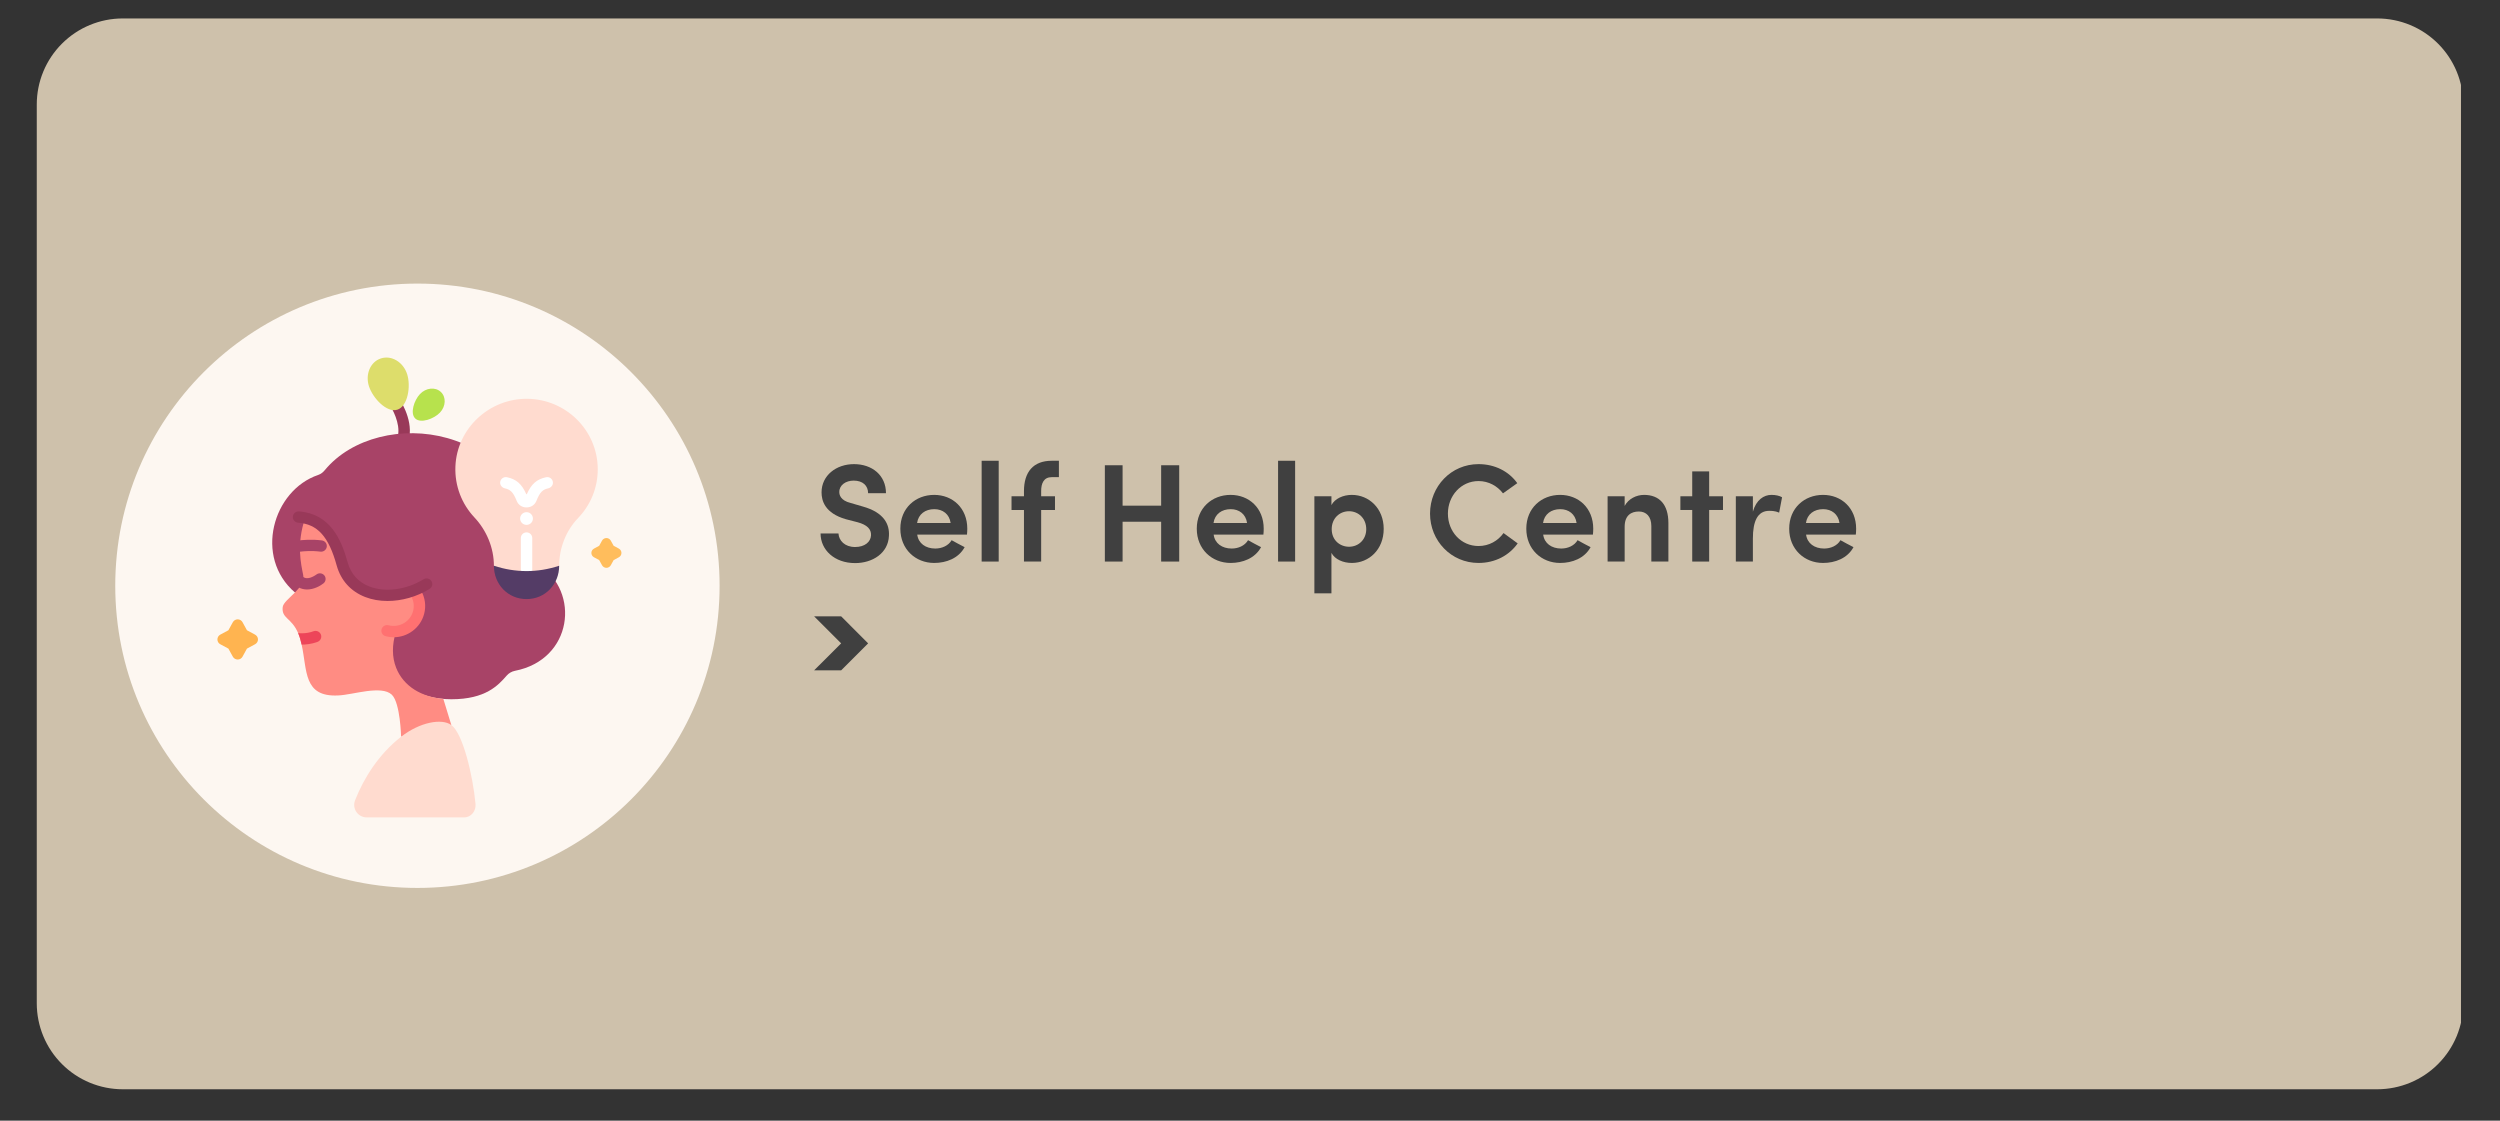 <svg xmlns="http://www.w3.org/2000/svg" xmlns:xlink="http://www.w3.org/1999/xlink" width="290" zoomAndPan="magnify" viewBox="0 0 217.5 97.5" height="130" preserveAspectRatio="xMidYMid meet" version="1.0"><rect x="0" y="0" width="217.5" height="97.5" fill="#333333" stroke="none"/><defs><g/><clipPath id="17eda255c8"><path d="M 3.199 1.605 L 214.918 1.605 L 214.918 94.891 L 3.199 94.891 Z M 3.199 1.605 " clip-rule="nonzero"/></clipPath><clipPath id="bcd121c172"><path d="M 10.68 1.605 L 206.82 1.605 C 208.805 1.605 210.707 2.395 212.109 3.797 C 213.512 5.199 214.301 7.102 214.301 9.086 L 214.301 87.285 C 214.301 89.27 213.512 91.172 212.109 92.574 C 210.707 93.977 208.805 94.766 206.82 94.766 L 10.68 94.766 C 8.695 94.766 6.793 93.977 5.391 92.574 C 3.988 91.172 3.199 89.27 3.199 87.285 L 3.199 9.086 C 3.199 7.102 3.988 5.199 5.391 3.797 C 6.793 2.395 8.695 1.605 10.68 1.605 " clip-rule="nonzero"/></clipPath><clipPath id="e935f1fc81"><path d="M 70.828 53.621 L 75.527 53.621 L 75.527 58.32 L 70.828 58.32 Z M 70.828 53.621 " clip-rule="nonzero"/></clipPath><clipPath id="b5c71f0b93"><path d="M 70.828 53.621 L 73.18 53.621 L 75.527 55.973 L 73.18 58.32 L 70.828 58.32 L 73.18 55.973 L 70.828 53.621 " clip-rule="nonzero"/></clipPath><clipPath id="96acf48725"><path d="M 10.027 24.672 L 62.605 24.672 L 62.605 77.25 L 10.027 77.25 Z M 10.027 24.672 " clip-rule="nonzero"/></clipPath><clipPath id="403d01a1e7"><path d="M 62.605 50.961 C 62.605 65.48 50.836 77.25 36.316 77.25 C 21.797 77.25 10.027 65.48 10.027 50.961 C 10.027 36.445 21.797 24.672 36.316 24.672 C 50.836 24.672 62.605 36.445 62.605 50.961 Z M 62.605 50.961 " clip-rule="nonzero"/></clipPath><clipPath id="bb8c0c0f2c"><path d="M 30 62 L 42 62 L 42 71.172 L 30 71.172 Z M 30 62 " clip-rule="nonzero"/></clipPath><clipPath id="7453557410"><path d="M 51 46 L 54.066 46 L 54.066 50 L 51 50 Z M 51 46 " clip-rule="nonzero"/></clipPath><clipPath id="fbe6c5266b"><path d="M 18.914 53 L 23 53 L 23 58 L 18.914 58 Z M 18.914 53 " clip-rule="nonzero"/></clipPath></defs><g clip-path="url(#17eda255c8)"><g clip-path="url(#bcd121c172)"><path fill="#cec1ab" d="M 3.199 1.605 L 214.105 1.605 L 214.105 94.891 L 3.199 94.891 Z M 3.199 1.605 " fill-opacity="1" fill-rule="nonzero"/></g></g><g clip-path="url(#e935f1fc81)"><g clip-path="url(#b5c71f0b93)"><path fill="#404040" d="M 70.828 53.621 L 75.527 53.621 L 75.527 58.32 L 70.828 58.32 Z M 70.828 53.621 " fill-opacity="1" fill-rule="nonzero"/></g></g><g clip-path="url(#96acf48725)"><g clip-path="url(#403d01a1e7)"><path fill="#fdf7f1" d="M 10.027 24.672 L 62.605 24.672 L 62.605 77.25 L 10.027 77.25 Z M 10.027 24.672 " fill-opacity="1" fill-rule="nonzero"/></g></g><g fill="#404040" fill-opacity="1"><g transform="translate(70.83, 48.856)"><g><path d="M 0.559 -2.445 C 0.559 -1.008 1.777 0.133 3.562 0.133 C 5.082 0.133 6.445 -0.73 6.508 -2.238 C 6.566 -3.223 6.105 -4.27 4.219 -4.793 L 3.188 -5.094 C 2.285 -5.312 2.188 -5.812 2.188 -6.055 C 2.188 -6.652 2.75 -7.043 3.441 -7.043 C 4.219 -7.043 4.695 -6.617 4.695 -5.945 L 6.25 -5.945 C 6.25 -7.504 5.047 -8.477 3.465 -8.477 C 1.922 -8.477 0.645 -7.492 0.645 -6.02 C 0.645 -5.289 0.938 -4.207 2.762 -3.684 L 3.793 -3.418 C 4.598 -3.199 4.984 -2.82 4.949 -2.273 C 4.914 -1.703 4.402 -1.266 3.562 -1.266 C 2.664 -1.266 2.152 -1.824 2.117 -2.445 Z M 0.559 -2.445 "/></g></g></g><g fill="#404040" fill-opacity="1"><g transform="translate(77.842, 48.856)"><g><path d="M 6.312 -2.859 C 6.312 -4.656 5.035 -5.801 3.43 -5.801 C 1.812 -5.801 0.488 -4.656 0.488 -2.859 C 0.488 -1.07 1.812 0.121 3.43 0.121 C 4.477 0.121 5.559 -0.281 6.082 -1.254 C 5.703 -1.445 5.301 -1.664 4.949 -1.859 C 4.668 -1.375 4.098 -1.133 3.527 -1.133 C 2.688 -1.133 2.055 -1.582 1.957 -2.348 L 6.285 -2.348 C 6.301 -2.48 6.312 -2.711 6.312 -2.859 Z M 1.945 -3.355 C 2.055 -4.133 2.664 -4.559 3.441 -4.559 C 4.172 -4.559 4.754 -4.133 4.863 -3.355 Z M 1.945 -3.355 "/></g></g></g><g fill="#404040" fill-opacity="1"><g transform="translate(84.563, 48.856)"><g><path d="M 0.84 0 L 2.324 0 L 2.324 -8.77 L 0.84 -8.77 Z M 0.84 0 "/></g></g></g><g fill="#404040" fill-opacity="1"><g transform="translate(87.722, 48.856)"><g><path d="M 4.402 -8.77 L 3.781 -8.77 C 2.176 -8.77 1.363 -7.797 1.363 -6.129 L 1.363 -5.68 L 0.281 -5.68 L 0.281 -4.488 L 1.363 -4.488 L 1.363 0 L 2.859 0 L 2.859 -4.488 L 4.062 -4.488 L 4.062 -5.68 L 2.859 -5.68 L 2.859 -6.129 C 2.859 -6.82 3.09 -7.344 3.781 -7.344 L 4.402 -7.344 Z M 4.402 -8.77 "/></g></g></g><g fill="#404040" fill-opacity="1"><g transform="translate(92.061, 48.856)"><g/></g></g><g fill="#404040" fill-opacity="1"><g transform="translate(95.075, 48.856)"><g><path d="M 5.945 -8.379 L 5.945 -4.863 L 2.59 -4.863 L 2.59 -8.379 L 1.047 -8.379 L 1.047 0 L 2.59 0 L 2.59 -3.465 L 5.945 -3.465 L 5.945 0 L 7.516 0 L 7.516 -8.379 Z M 5.945 -8.379 "/></g></g></g><g fill="#404040" fill-opacity="1"><g transform="translate(103.631, 48.856)"><g><path d="M 6.312 -2.859 C 6.312 -4.656 5.035 -5.801 3.43 -5.801 C 1.812 -5.801 0.488 -4.656 0.488 -2.859 C 0.488 -1.07 1.812 0.121 3.43 0.121 C 4.477 0.121 5.559 -0.281 6.082 -1.254 C 5.703 -1.445 5.301 -1.664 4.949 -1.859 C 4.668 -1.375 4.098 -1.133 3.527 -1.133 C 2.688 -1.133 2.055 -1.582 1.957 -2.348 L 6.285 -2.348 C 6.301 -2.48 6.312 -2.711 6.312 -2.859 Z M 1.945 -3.355 C 2.055 -4.133 2.664 -4.559 3.441 -4.559 C 4.172 -4.559 4.754 -4.133 4.863 -3.355 Z M 1.945 -3.355 "/></g></g></g><g fill="#404040" fill-opacity="1"><g transform="translate(110.352, 48.856)"><g><path d="M 0.84 0 L 2.324 0 L 2.324 -8.77 L 0.84 -8.77 Z M 0.84 0 "/></g></g></g><g fill="#404040" fill-opacity="1"><g transform="translate(113.511, 48.856)"><g><path d="M 2.324 -5.68 L 0.84 -5.68 L 0.84 2.762 L 2.324 2.762 L 2.324 -0.754 C 2.625 -0.184 3.355 0.121 4.098 0.121 C 5.582 0.121 6.871 -1.035 6.871 -2.844 C 6.871 -4.633 5.582 -5.801 4.098 -5.801 C 3.355 -5.801 2.625 -5.484 2.324 -4.914 Z M 2.348 -2.82 C 2.348 -3.77 3.039 -4.379 3.855 -4.379 C 4.668 -4.379 5.352 -3.758 5.352 -2.82 C 5.352 -1.898 4.668 -1.289 3.855 -1.289 C 3.078 -1.289 2.348 -1.848 2.348 -2.82 Z M 2.348 -2.82 "/></g></g></g><g fill="#404040" fill-opacity="1"><g transform="translate(120.864, 48.856)"><g/></g></g><g fill="#404040" fill-opacity="1"><g transform="translate(123.878, 48.856)"><g><path d="M 6.93 -2.48 C 6.445 -1.801 5.668 -1.352 4.754 -1.352 C 3.234 -1.352 2.09 -2.602 2.09 -4.172 C 2.09 -5.727 3.234 -7.004 4.754 -7.004 C 5.641 -7.004 6.398 -6.566 6.883 -5.934 L 8.125 -6.82 C 7.395 -7.844 6.176 -8.477 4.754 -8.477 C 2.371 -8.477 0.535 -6.543 0.535 -4.172 C 0.535 -1.812 2.371 0.121 4.754 0.121 C 6.215 0.121 7.43 -0.547 8.16 -1.582 Z M 6.93 -2.48 "/></g></g></g><g fill="#404040" fill-opacity="1"><g transform="translate(132.3, 48.856)"><g><path d="M 6.312 -2.859 C 6.312 -4.656 5.035 -5.801 3.43 -5.801 C 1.812 -5.801 0.488 -4.656 0.488 -2.859 C 0.488 -1.07 1.812 0.121 3.43 0.121 C 4.477 0.121 5.559 -0.281 6.082 -1.254 C 5.703 -1.445 5.301 -1.664 4.949 -1.859 C 4.668 -1.375 4.098 -1.133 3.527 -1.133 C 2.688 -1.133 2.055 -1.582 1.957 -2.348 L 6.285 -2.348 C 6.301 -2.48 6.312 -2.711 6.312 -2.859 Z M 1.945 -3.355 C 2.055 -4.133 2.664 -4.559 3.441 -4.559 C 4.172 -4.559 4.754 -4.133 4.863 -3.355 Z M 1.945 -3.355 "/></g></g></g><g fill="#404040" fill-opacity="1"><g transform="translate(139.021, 48.856)"><g><path d="M 2.324 -3.027 C 2.324 -4.012 2.883 -4.355 3.562 -4.355 C 4.207 -4.355 4.645 -3.914 4.645 -3.09 L 4.645 0 L 6.129 0 L 6.129 -3.355 C 6.129 -4.973 5.34 -5.801 4.012 -5.801 C 3.344 -5.801 2.652 -5.461 2.324 -4.84 L 2.324 -5.68 L 0.84 -5.68 L 0.84 0 L 2.324 0 Z M 2.324 -3.027 "/></g></g></g><g fill="#404040" fill-opacity="1"><g transform="translate(145.912, 48.856)"><g><path d="M 2.785 -7.844 L 1.312 -7.844 L 1.312 -5.68 L 0.281 -5.68 L 0.281 -4.488 L 1.312 -4.488 L 1.312 0 L 2.785 0 L 2.785 -4.488 L 3.988 -4.488 L 3.988 -5.68 L 2.785 -5.68 Z M 2.785 -7.844 "/></g></g></g><g fill="#404040" fill-opacity="1"><g transform="translate(150.177, 48.856)"><g><path d="M 2.324 -2.008 C 2.324 -3.516 2.734 -4.414 3.746 -4.414 C 3.891 -4.414 4.258 -4.414 4.609 -4.258 L 4.863 -5.594 C 4.633 -5.727 4.328 -5.801 3.93 -5.801 C 3.285 -5.801 2.613 -5.375 2.324 -4.34 L 2.324 -5.68 L 0.84 -5.68 L 0.84 0 L 2.324 0 Z M 2.324 -2.008 "/></g></g></g><g fill="#404040" fill-opacity="1"><g transform="translate(155.172, 48.856)"><g><path d="M 6.312 -2.859 C 6.312 -4.656 5.035 -5.801 3.43 -5.801 C 1.812 -5.801 0.488 -4.656 0.488 -2.859 C 0.488 -1.07 1.812 0.121 3.43 0.121 C 4.477 0.121 5.559 -0.281 6.082 -1.254 C 5.703 -1.445 5.301 -1.664 4.949 -1.859 C 4.668 -1.375 4.098 -1.133 3.527 -1.133 C 2.688 -1.133 2.055 -1.582 1.957 -2.348 L 6.285 -2.348 C 6.301 -2.48 6.312 -2.711 6.312 -2.859 Z M 1.945 -3.355 C 2.055 -4.133 2.664 -4.559 3.441 -4.559 C 4.172 -4.559 4.754 -4.133 4.863 -3.355 Z M 1.945 -3.355 "/></g></g></g><path fill="#993959" d="M 35.121 38.453 C 35.09 38.453 35.059 38.449 35.027 38.441 C 34.758 38.395 34.582 38.137 34.629 37.871 C 34.824 36.82 34.137 35.555 33.855 35.156 C 33.699 34.934 33.754 34.629 33.977 34.473 C 34.203 34.316 34.512 34.371 34.668 34.59 C 34.723 34.664 35.918 36.379 35.609 38.047 C 35.562 38.285 35.355 38.453 35.121 38.453 " fill-opacity="1" fill-rule="nonzero"/><path fill="#a84367" d="M 46.852 49.109 C 46.477 48.867 46.23 48.473 46.223 48.027 C 45.988 36.777 32.961 35.215 28.262 40.898 C 28.109 41.086 27.914 41.242 27.684 41.32 C 23.734 42.66 22.074 48.473 25.664 51.547 L 30.441 53.609 C 32.059 54.309 33.336 55.684 33.742 57.387 C 34.238 59.469 36.473 60.836 39.266 60.836 C 42.266 60.836 43.355 59.609 44.078 58.781 C 44.262 58.57 44.516 58.418 44.793 58.363 C 49.824 57.383 50.516 51.496 46.852 49.109 " fill-opacity="1" fill-rule="nonzero"/><path fill="#ff8c83" d="M 39.266 63.078 L 34.895 64.094 C 34.895 64.094 34.828 61.172 34.098 60.449 C 34.094 60.445 34.086 60.438 34.078 60.43 C 33.629 60.016 32.809 60.016 31.934 60.125 L 31.93 60.125 C 31.035 60.242 30.086 60.477 29.422 60.504 C 26.375 60.656 26.738 58.324 26.242 56.082 C 26.203 55.91 26.16 55.738 26.113 55.57 C 26.059 55.387 26 55.227 25.938 55.082 C 25.359 53.723 24.484 53.824 24.594 52.82 C 24.633 52.457 25.184 52.031 25.664 51.543 C 26.109 51.094 26.492 50.594 26.379 50.035 C 26.191 49.082 25.773 47.359 26.547 45.066 C 28.422 45.469 29.234 47.125 29.766 49.055 C 30.508 51.738 33.492 52.328 36.016 51.355 C 36.434 51.887 36.605 52.594 36.418 53.289 C 36.168 54.219 35.363 54.855 34.453 54.938 L 34.457 54.938 C 34.082 56.109 34.105 57.191 34.465 58.098 C 34.773 58.883 35.324 59.539 36.082 60.016 C 36.762 60.438 37.602 60.715 38.57 60.801 L 39.266 63.078 " fill-opacity="1" fill-rule="nonzero"/><path fill="#a84367" d="M 26.715 51.285 C 26.461 51.285 26.203 51.23 25.957 51.09 C 25.719 50.957 25.637 50.652 25.773 50.418 C 25.91 50.184 26.215 50.102 26.453 50.238 C 26.875 50.477 27.512 49.992 27.52 49.988 C 27.734 49.816 28.047 49.852 28.219 50.062 C 28.391 50.273 28.355 50.586 28.141 50.754 C 27.844 50.992 27.293 51.285 26.715 51.285 " fill-opacity="1" fill-rule="nonzero"/><path fill="#ed4559" d="M 27.918 55.203 C 27.816 54.949 27.531 54.824 27.273 54.918 C 26.629 55.168 25.953 55.082 25.938 55.082 C 26 55.227 26.059 55.387 26.113 55.57 C 26.16 55.738 26.203 55.91 26.242 56.082 C 26.59 56.082 27.113 56.039 27.633 55.84 C 27.887 55.738 28.016 55.457 27.918 55.203 " fill-opacity="1" fill-rule="nonzero"/><path fill="#a84367" d="M 26.098 47.996 C 25.852 47.996 25.641 47.816 25.605 47.566 C 25.57 47.297 25.762 47.051 26.035 47.016 C 26.266 46.988 27.082 46.898 28 47.016 C 28.27 47.051 28.465 47.297 28.43 47.566 C 28.395 47.836 28.145 48.027 27.875 47.992 C 27.074 47.891 26.359 47.965 26.164 47.992 C 26.141 47.996 26.121 47.996 26.098 47.996 " fill-opacity="1" fill-rule="nonzero"/><g clip-path="url(#bb8c0c0f2c)"><path fill="#ffdbcf" d="M 31.914 71.113 L 40.379 71.113 C 40.992 71.113 41.426 70.551 41.371 69.945 C 41.137 67.457 40.273 63.812 39.266 63.078 C 38.445 62.477 36.527 62.82 34.895 64.098 C 32.949 65.613 31.645 67.707 30.895 69.617 C 30.609 70.34 31.129 71.113 31.914 71.113 " fill-opacity="1" fill-rule="nonzero"/></g><path fill="#ff7171" d="M 34.25 55.441 C 34.016 55.441 33.781 55.41 33.547 55.348 C 33.285 55.281 33.125 55.012 33.195 54.746 C 33.266 54.484 33.539 54.328 33.801 54.398 C 34.734 54.641 35.691 54.09 35.938 53.168 C 36.184 52.246 35.625 51.297 34.695 51.051 C 34.324 50.953 33.938 50.98 33.582 51.125 C 33.328 51.23 33.039 51.109 32.934 50.859 C 32.828 50.609 32.949 50.32 33.203 50.215 C 33.762 49.988 34.363 49.945 34.949 50.102 C 35.656 50.285 36.25 50.734 36.617 51.359 C 36.984 51.984 37.086 52.719 36.898 53.418 C 36.574 54.633 35.461 55.441 34.25 55.441 " fill-opacity="1" fill-rule="nonzero"/><path fill="#a84367" d="M 25.973 44.984 C 28.258 45.152 29.184 46.938 29.766 49.055 C 30.621 52.145 34.441 52.461 37.113 50.816 L 37.113 41.547 C 37.113 41.547 33.215 39.941 30.027 41.379 C 26.836 42.816 25.973 44.984 25.973 44.984 " fill-opacity="1" fill-rule="nonzero"/><path fill="#993959" d="M 33.715 52.285 C 33.031 52.285 32.367 52.172 31.773 51.941 C 30.512 51.449 29.652 50.496 29.289 49.188 C 28.594 46.672 27.621 45.598 25.938 45.477 C 25.664 45.457 25.457 45.223 25.477 44.949 C 25.496 44.68 25.734 44.477 26.008 44.492 C 28.734 44.691 29.707 46.965 30.246 48.926 C 30.523 49.926 31.176 50.652 32.137 51.023 C 33.516 51.559 35.363 51.312 36.852 50.395 C 37.082 50.254 37.391 50.324 37.535 50.555 C 37.68 50.785 37.609 51.09 37.375 51.234 C 36.258 51.922 34.949 52.285 33.715 52.285 " fill-opacity="1" fill-rule="nonzero"/><g clip-path="url(#7453557410)"><path fill="#ffbd5c" d="M 53.844 47.73 L 53.387 47.484 L 53.137 47.031 C 53.059 46.895 52.914 46.809 52.758 46.809 C 52.602 46.809 52.457 46.895 52.379 47.031 L 52.129 47.484 L 51.676 47.73 C 51.535 47.805 51.449 47.949 51.449 48.105 C 51.449 48.262 51.535 48.406 51.672 48.48 L 52.129 48.727 L 52.379 49.18 C 52.457 49.316 52.602 49.402 52.758 49.402 C 52.914 49.402 53.059 49.316 53.137 49.18 L 53.387 48.727 L 53.844 48.48 C 53.98 48.406 54.066 48.262 54.066 48.105 C 54.066 47.949 53.98 47.805 53.844 47.73 " fill-opacity="1" fill-rule="nonzero"/></g><g clip-path="url(#fbe6c5266b)"><path fill="#ffb450" d="M 22.195 55.215 L 21.484 54.832 L 21.098 54.129 C 21.016 53.977 20.852 53.883 20.68 53.883 C 20.504 53.883 20.344 53.977 20.258 54.129 L 19.871 54.832 L 19.16 55.215 C 19.008 55.301 18.914 55.457 18.914 55.633 C 18.914 55.805 19.008 55.965 19.16 56.047 L 19.871 56.43 L 20.258 57.133 C 20.344 57.285 20.504 57.379 20.68 57.379 C 20.852 57.379 21.016 57.285 21.098 57.133 L 21.484 56.43 L 22.195 56.047 C 22.348 55.965 22.445 55.805 22.445 55.633 C 22.445 55.457 22.348 55.301 22.195 55.215 " fill-opacity="1" fill-rule="nonzero"/></g><path fill="#b7e24d" d="M 36.539 34.281 C 36.023 34.828 35.652 35.969 36.133 36.414 C 36.609 36.863 37.758 36.441 38.277 35.895 C 38.797 35.344 38.828 34.539 38.348 34.094 C 37.867 33.648 37.059 33.734 36.539 34.281 " fill-opacity="1" fill-rule="nonzero"/><path fill="#dddd6b" d="M 32.098 33.602 C 32.438 34.648 33.652 35.934 34.566 35.645 C 35.484 35.352 35.758 33.598 35.422 32.551 C 35.082 31.5 34.066 30.887 33.148 31.18 C 32.23 31.469 31.762 32.555 32.098 33.602 " fill-opacity="1" fill-rule="nonzero"/><path fill="#ffdbcf" d="M 45.875 34.695 C 42.551 34.664 39.754 37.285 39.621 40.574 C 39.551 42.289 40.188 43.859 41.27 45.012 C 42.336 46.148 42.969 47.664 42.969 49.219 C 44.93 51.031 46.824 51.031 48.648 49.219 C 48.648 47.691 49.234 46.172 50.297 45.066 C 51.355 43.965 52.004 42.473 52.004 40.832 C 52.004 37.465 49.266 34.73 45.875 34.695 " fill-opacity="1" fill-rule="nonzero"/><path fill="#ffffff" d="M 45.809 50.176 C 45.535 50.176 45.312 49.957 45.312 49.684 L 45.312 46.809 C 45.312 46.535 45.535 46.316 45.809 46.316 C 46.082 46.316 46.305 46.535 46.305 46.809 L 46.305 49.684 C 46.305 49.957 46.082 50.176 45.809 50.176 " fill-opacity="1" fill-rule="nonzero"/><path fill="#ffffff" d="M 45.82 44.145 C 45.809 44.145 45.793 44.145 45.781 44.145 C 45.422 44.145 45.09 43.926 44.953 43.578 C 44.637 42.781 44.379 42.59 43.93 42.488 C 43.691 42.434 43.504 42.227 43.512 41.984 C 43.527 41.668 43.82 41.453 44.117 41.52 C 44.922 41.695 45.391 42.102 45.785 42.988 C 45.793 43.012 45.828 43.012 45.836 42.988 C 46.23 42.102 46.699 41.695 47.504 41.52 C 47.797 41.453 48.094 41.668 48.105 41.984 C 48.117 42.227 47.926 42.434 47.688 42.488 C 47.238 42.59 46.98 42.781 46.668 43.578 C 46.527 43.926 46.199 44.145 45.82 44.145 " fill-opacity="1" fill-rule="nonzero"/><path fill="#ffffff" d="M 46.363 45.113 C 46.363 45.418 46.117 45.664 45.809 45.664 C 45.5 45.664 45.25 45.418 45.25 45.113 C 45.25 44.809 45.5 44.559 45.809 44.559 C 46.117 44.559 46.363 44.809 46.363 45.113 " fill-opacity="1" fill-rule="nonzero"/><path fill="#543c66" d="M 45.809 49.684 C 44.863 49.684 43.914 49.531 42.969 49.219 C 42.969 50.832 44.184 52.121 45.809 52.121 C 47.434 52.121 48.648 50.832 48.648 49.219 C 47.703 49.531 46.754 49.684 45.809 49.684 " fill-opacity="1" fill-rule="nonzero"/></svg>